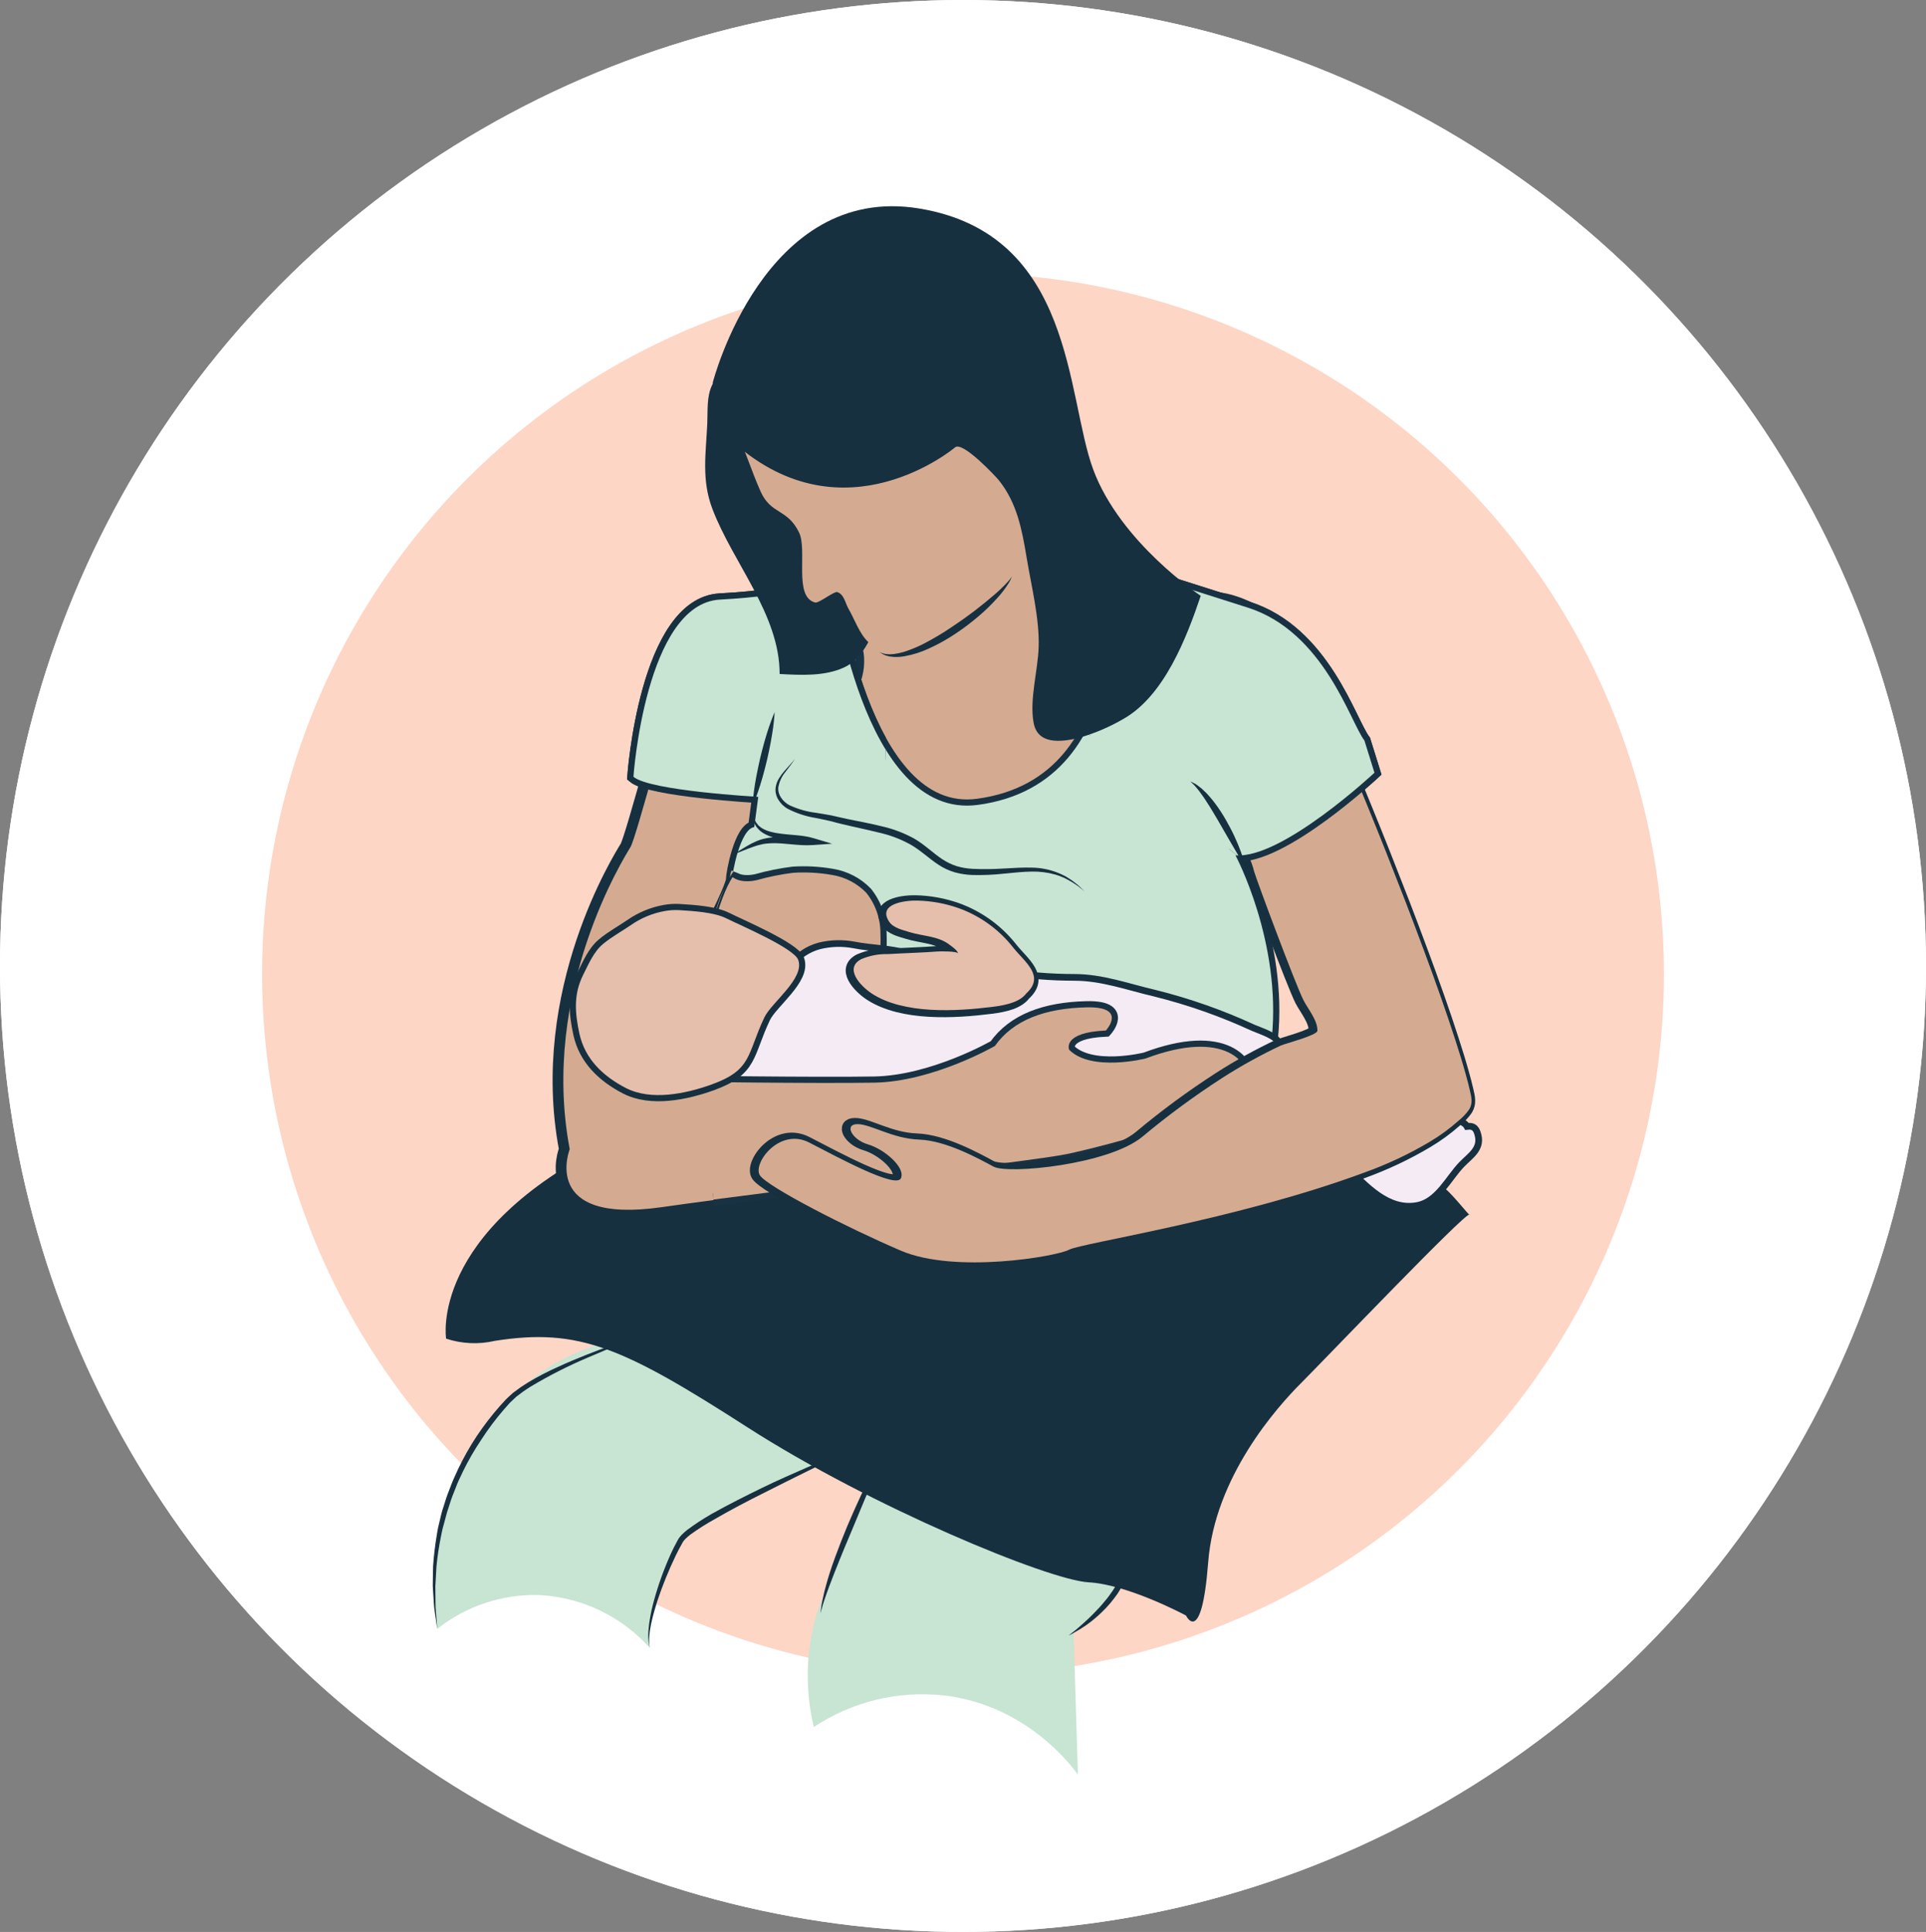 <svg xmlns="http://www.w3.org/2000/svg" xmlns:xlink="http://www.w3.org/1999/xlink" id="Layer_1" x="0px" y="0px" viewBox="0 0 316 317" style="enable-background:new 0 0 316 317;" xml:space="preserve"><rect x="0" y="0" width="316" height="317" fill="#808080" stroke="none"/> <style type="text/css"> .st0{fill:#FFFFFF;} .st1{fill:none;stroke:#FFFFFF;stroke-width:10;} .st2{fill:#FDD6C6;} .st3{fill:#C8E4D3;} .st4{fill:#163040;} .st5{fill:none;stroke:#183243;stroke-width:2.027;stroke-miterlimit:10;} .st6{fill:#D4AB91;} .st7{fill:none;stroke:#183243;stroke-width:2.894;stroke-miterlimit:10;} .st8{fill:none;stroke:#163040;stroke-width:2.027;stroke-miterlimit:10;} .st9{clip-path:url(#SVGID_00000113351395520520219630000009595985515874132906_);} .st10{fill:#F4EBF4;stroke:#163040;stroke-width:1.1;stroke-miterlimit:10;} .st11{fill:#E5BFAC;} .st12{clip-path:url(#SVGID_00000062185514021478535900000015234283705118680452_);} .st13{clip-path:url(#SVGID_00000150823846670745867550000005876918424543433362_);} </style> <g transform="matrix(1, 0, 0, 1, 0, 0)"> <g id="gettyimages-457211763-170667a-2" transform="translate(15 12)"> <ellipse class="st0" cx="143" cy="146.5" rx="158" ry="158.5"></ellipse> <ellipse class="st1" cx="143" cy="146.5" rx="153" ry="153.5"></ellipse> </g> </g> <g id="Group_15625" transform="translate(-318 -922.166)"> <circle id="Ellipse_45" class="st2" cx="476" cy="1082" r="115"></circle> <g id="Group_15581" transform="translate(-40.485 931.948)"> <path id="Path_20148" class="st3" d="M493.54,252.22c0,0-4.45,9.01-1.54,21.38c6.25-4.15,13.74-5.99,21.2-5.21 c13.5,1.53,20.92,11.33,22.14,13c-0.24-7.73-0.48-15.47-0.71-23.21l-9.89-14.4l-23.28,2.18L493.54,252.22z"></path> <path id="Path_20149" class="st3" d="M543.98,241.49c1.46,10.54-10.18,17.08-10.18,17.08c-6.25-5.47-14.23-8.56-22.53-8.72 c-13.45,0-18.17,5.09-18.17,5.09c1.09-7.27,10.9-27.62,10.9-27.62"></path> <path id="Path_20150" class="st3" d="M498.19,228.05c0,0-25.81,11.27-27.99,14.9s-6.18,13.89-5.09,17.67 c-4.65-5.2-11.18-8.32-18.14-8.68c-6.06-0.18-11.99,1.79-16.75,5.56c-2.15-13.61,2.15-27.44,11.63-37.44 c8.25-8.88,18.8-10.39,22.54-10.9"></path> <path id="Path_20151" class="st4" d="M533.81,258.58l0.72-0.56c0.46-0.34,1.07-0.89,1.81-1.54c0.35-0.34,0.76-0.68,1.15-1.08 s0.81-0.81,1.22-1.26c0.43-0.43,0.8-0.93,1.22-1.41s0.76-1.02,1.14-1.54c0.32-0.55,0.71-1.07,0.98-1.64 c0.3-0.54,0.56-1.1,0.78-1.67c0.23-0.53,0.42-1.07,0.56-1.63c0.15-0.49,0.27-1,0.35-1.51c0.06-0.48,0.14-0.92,0.2-1.31 c0.01-0.4,0.02-0.74,0.02-1.03c0.01-0.57,0.03-0.91,0.03-0.91s0.06,0.32,0.15,0.9c0.04,0.29,0.09,0.64,0.15,1.04 c0,0.41,0,0.87-0.01,1.37c-0.01,0.54-0.08,1.09-0.2,1.62c-0.1,0.6-0.25,1.19-0.47,1.76c-0.2,0.62-0.45,1.22-0.76,1.8 c-0.28,0.61-0.67,1.16-1.01,1.74c-0.4,0.54-0.79,1.09-1.22,1.59c-0.42,0.49-0.86,0.96-1.33,1.41c-0.43,0.42-0.87,0.83-1.34,1.2 c-0.43,0.38-0.89,0.68-1.28,0.98c-0.66,0.46-1.34,0.88-2.05,1.26C534.36,258.32,534.08,258.46,533.81,258.58z"></path> <path id="Path_20152" class="st4" d="M504,227.32c0,0-0.17,0.43-0.46,1.2s-0.74,1.84-1.26,3.13l-3.93,9.43 c-0.36,0.86-0.71,1.71-1.07,2.55s-0.69,1.68-1.02,2.48c-0.65,1.61-1.25,3.12-1.73,4.42c-0.23,0.65-0.47,1.25-0.64,1.79 s-0.35,1-0.45,1.39c-0.22,0.79-0.34,1.23-0.34,1.23s0.06-0.46,0.16-1.27c0.05-0.41,0.18-0.89,0.29-1.45s0.27-1.18,0.46-1.86 c0.36-1.36,0.87-2.91,1.47-4.56s1.28-3.38,1.99-5.1c0.73-1.71,1.48-3.42,2.22-5s1.46-3.05,2.1-4.29s1.21-2.26,1.59-2.98 S504,227.32,504,227.32z"></path> <path id="Path_20153" class="st4" d="M498.19,228.05l-7.08,3.49c-2.13,1.03-4.59,2.29-7.23,3.61s-5.44,2.77-8.15,4.35 c-1.36,0.75-2.67,1.58-3.92,2.48c-0.29,0.22-0.57,0.46-0.83,0.71c-0.25,0.24-0.46,0.52-0.61,0.83c-0.39,0.66-0.7,1.3-1.03,1.97 c-1.16,2.41-2.17,4.9-3.01,7.44c-0.35,1.12-0.66,2.16-0.87,3.09c-0.11,0.46-0.21,0.9-0.27,1.31c-0.07,0.37-0.12,0.75-0.15,1.12 c-0.04,0.3-0.05,0.61-0.05,0.91c-0.01,0.23,0,0.45,0.03,0.67c0.05,0.37,0.08,0.56,0.08,0.56s-0.05-0.19-0.13-0.55 c-0.05-0.22-0.08-0.45-0.09-0.68c-0.04-0.31-0.05-0.62-0.03-0.93c0-0.38,0.03-0.77,0.07-1.15c0.03-0.42,0.1-0.87,0.18-1.34 c0.17-1.07,0.41-2.13,0.7-3.17c0.72-2.62,1.65-5.17,2.77-7.65c0.31-0.67,0.66-1.38,1.03-2.04c0.19-0.38,0.44-0.72,0.73-1.02 c0.29-0.29,0.59-0.56,0.91-0.81c1.27-0.95,2.61-1.82,3.99-2.61c2.77-1.56,5.6-2.97,8.26-4.27s5.2-2.39,7.37-3.35s4-1.68,5.28-2.21 L498.19,228.05z"></path> <path id="Path_20154" class="st4" d="M464.38,209.15l-2.64,1.01c-1.68,0.64-4.06,1.62-6.88,2.84c-3.22,1.37-6.33,2.95-9.33,4.75 c-0.4,0.26-0.8,0.51-1.2,0.79l-1.15,0.87c-0.35,0.32-0.69,0.65-1.04,0.98l-1,1.13c-1.32,1.53-2.54,3.15-3.64,4.85 c-1.13,1.68-2.15,3.43-3.04,5.25c-0.42,0.91-0.88,1.8-1.21,2.72c-0.37,0.91-0.73,1.81-1,2.73l-0.44,1.35 c-0.12,0.45-0.24,0.9-0.36,1.35c-0.12,0.44-0.24,0.88-0.36,1.32c-0.11,0.44-0.18,0.88-0.27,1.3c-0.33,1.62-0.57,3.25-0.73,4.89 c-0.04,0.77-0.08,1.5-0.12,2.2c-0.02,0.35-0.04,0.69-0.06,1.02c0,0.33,0.01,0.65,0.01,0.96c0.03,1.25-0.02,2.34,0.09,3.23 l0.22,2.82c0,0-0.15-1.02-0.41-2.8c-0.16-0.89-0.17-1.99-0.27-3.24c-0.02-0.31-0.04-0.64-0.06-0.97c0-0.33,0-0.68,0.01-1.03 c0.01-0.71,0.03-1.45,0.04-2.23c0.11-1.67,0.31-3.33,0.58-4.98c0.08-0.44,0.14-0.89,0.23-1.33l0.32-1.35 c0.11-0.46,0.21-0.92,0.34-1.38c0.14-0.46,0.29-0.92,0.44-1.38c0.27-0.93,0.63-1.86,1-2.79c0.34-0.95,0.8-1.85,1.21-2.79 c0.89-1.86,1.91-3.67,3.05-5.39c1.15-1.72,2.41-3.36,3.78-4.91c0.34-0.38,0.68-0.75,1.02-1.12c0.38-0.37,0.76-0.71,1.15-1.06 l1.22-0.9c0.41-0.28,0.83-0.53,1.24-0.8c1.6-0.96,3.26-1.83,4.97-2.58c1.61-0.75,3.16-1.38,4.6-1.96 c2.87-1.15,5.32-1.94,7.03-2.51S464.38,209.15,464.38,209.15z"></path> <path id="Path_20155" class="st4" d="M595.22,185.15c0.4-0.49,4.74,5.1,4.37,4.37s-23.63,23.63-27.62,27.62 s-14.18,15.41-15.26,29.44s-3.64,8.72-3.64,8.72s-9.45-5.09-15.99-5.45s-35.62-12.36-55.97-25.44s-27.62-16.35-41.43-14.18 c-2.65,0.62-5.42,0.49-8-0.36c0,0-2.9-17.37,26.53-31.99s34.53-24.72,34.53-24.72S568.31,166.24,595.22,185.15"></path> <rect id="Rectangle_812" x="466.3" y="125.98" class="st5" width="43.37" height="27.07"></rect> <rect id="Rectangle_813" x="466.3" y="125.98" class="st6" width="43.37" height="27.07"></rect> <path id="Path_20156" class="st7" d="M478.99,62.86c1.66,3.19,2.76,6.96,4.29,10.37c1.71,3.81,4.34,2.75,6.29,6.68 c1.45,2.93-0.94,10.63,2.66,11.53c0.6,0.15,3.11-1.88,3.63-1.71c1.63,0.54,4.06,5.95,4.31,7.58c0.68,4.49-2.05,8.48-4.75,11.78 c-1.92,2.36-6.51,6.78-6.01,10.07c0.66,2.9,2.64,5.32,5.34,6.55c4.83,1.76,9.87,3.16,13.16,7.38c2.34,2.89,5.03,5.49,8,7.73 c2.18,1.71,4.84,4.11,7.42,5.1c4.21,1.63,9.58,1.73,13.96,1.08c7.18-1.06,12.95-10.48,16.43-16.56c3.86-6.75,5.42-13.86,3.56-21.5 c-0.92-3.78-3.82-11.04-7.68-13.06c-2.47-1.29-5.23-0.11-8.03,0.02c-4.37,0.21-8.51,0.78-11.01-3.23 c-3.27-5.24-2.46-10.84-4.25-16.39c-1.34-4.25-3.04-8.38-5.06-12.35c-4.06-7.85-10.46-16.01-20.04-16.46 c-3.55-0.11-7.05,0.79-10.11,2.59c-3.36,1.91-5.59,5.19-8.1,7.93c-1.93,2.11-3.24,2.48-3.36,4.61c0.03,0.37,0.08,0.76,0.15,1.14"></path> <path id="Path_20157" class="st6" d="M478.99,62.86c1.66,3.19,2.76,6.96,4.29,10.37c1.71,3.81,4.34,2.75,6.29,6.68 c1.45,2.93-0.94,10.63,2.66,11.53c0.6,0.15,3.11-1.88,3.63-1.71c1.63,0.54,4.06,5.95,4.31,7.58c0.68,4.49-2.05,8.48-4.75,11.78 c-1.92,2.36-6.51,6.78-6.01,10.07c0.66,2.9,2.64,5.32,5.34,6.55c4.83,1.76,9.87,3.16,13.16,7.38c2.34,2.89,5.03,5.49,8,7.73 c2.18,1.71,4.84,4.11,7.42,5.1c4.21,1.63,9.58,1.73,13.96,1.08c7.18-1.06,12.95-10.48,16.43-16.56c3.86-6.75,5.42-13.86,3.56-21.5 c-0.92-3.78-3.82-11.04-7.68-13.06c-2.47-1.29-5.23-0.11-8.03,0.02c-4.37,0.21-8.51,0.78-11.01-3.23 c-3.27-5.24-2.46-10.84-4.25-16.39c-1.34-4.25-3.04-8.38-5.06-12.35c-4.06-7.85-10.46-16.01-20.04-16.46 c-3.55-0.11-7.05,0.79-10.11,2.59c-3.36,1.91-5.59,5.19-8.1,7.93c-1.93,2.11-3.24,2.48-3.36,4.61c0.03,0.37,0.08,0.76,0.15,1.14"></path> <path id="Path_20158" class="st5" d="M540.48,82.67c6.72,2.15,15.77,5.05,22.7,7.24c12.55,3.96,16.85,18.83,19.16,21.81l1.65,5.29 c0,0-15.2,14.21-22.8,13.55c0,0,7.6,14.21,5.95,30.07c-0.28,3.52-0.57,7.05-0.85,10.57c-0.48,5.99,0.27,13.46-6.85,15.62 c-3.06,0.93-6.33,0.75-9.33,1.62c-3.69,1.07-7.01,2.39-10.94,2.85c-5.91,0.69-13.1,3.33-18.96,1.19 c-3.68-1.34-10.43-8.17-11.91-11.79c-1.07-2.71-1.99-5.48-2.77-8.29c-0.65-2.27-1.23-4.62-1.78-6.94 c-0.38-1.6-1.23-2.52-1.46-4.11c-0.48-3.31,0.46-6.61,1.03-9.85c0.52-2.73,0.73-5.51,0.63-8.28c-0.02-2.61-0.93-5.14-2.57-7.18 c-1.67-1.73-3.85-2.88-6.23-3.26c-2.18-0.38-4.4-0.5-6.62-0.36c-2.1,0.26-4.18,0.68-6.21,1.25c-1.99,0.41-4.12-0.02-3.53-2.42 c0.33-1.33,1.85-5.1,3.44-5.33l0.66-4.96c0,0-17.84-0.99-20.48-3.3c0,0,1.98-28.42,14.21-29.07s18.47-2.89,18.47-2.89 s4.75,39.15,23.82,36.59C546,118.66,540.48,82.67,540.48,82.67z"></path> <path id="Path_20159" class="st3" d="M540.48,82.67c6.72,2.15,15.77,5.05,22.7,7.24c12.55,3.96,16.85,18.83,19.16,21.81l1.65,5.29 c0,0-15.2,14.21-22.8,13.55c0,0,7.6,14.21,5.95,30.07c-0.28,3.52-0.57,7.05-0.85,10.57c-0.48,5.99,0.27,13.46-6.85,15.62 c-3.06,0.93-6.33,0.75-9.33,1.62c-3.69,1.07-7.01,2.39-10.94,2.85c-5.91,0.69-13.1,3.33-18.96,1.19 c-3.68-1.34-10.43-8.17-11.91-11.79c-1.07-2.71-1.99-5.48-2.77-8.29c-0.65-2.27-1.23-4.62-1.78-6.94 c-0.38-1.6-1.23-2.52-1.46-4.11c-0.48-3.31,0.46-6.61,1.03-9.85c0.52-2.73,0.73-5.51,0.63-8.28c-0.02-2.61-0.93-5.14-2.57-7.18 c-1.67-1.73-3.85-2.88-6.23-3.26c-2.18-0.38-4.4-0.5-6.62-0.36c-2.1,0.26-4.18,0.68-6.21,1.25c-1.99,0.41-4.12-0.02-3.53-2.42 c0.33-1.33,1.85-5.1,3.44-5.33l0.66-4.96c0,0-17.84-0.99-20.48-3.3c0,0,1.98-28.42,14.21-29.07s18.47-2.89,18.47-2.89 s4.75,39.15,23.82,36.59C546,118.66,540.48,82.67,540.48,82.67z"></path> <path id="Path_20160" class="st8" d="M492.25,90.22c0,0-18.7-2.22-21.55,6.65s-8.56,30.74-9.51,32.32 c-0.95,1.58-14.89,23.61-9.98,49.6c0,0-4.91,12.36,15.05,9.51s61.01-7.45,67.19-8.71s29.47-7.45,29.95-11.25 s-3.96-9.35-16.96-4.44c0,0-8.87,2.22-12.52-1.43c0,0-1.27-2.85,6.02-3.17c0,0,3.64-3.96-3.17-3.8s-12.04,2.06-15.05,6.34 c0,0-10.14,5.86-19.81,6.02s-31.85-0.16-31.85-0.16s3.34-30.81,8.88-35.41C478.95,132.3,500.33,96.4,492.25,90.22z"></path> <path id="Path_20161" class="st6" d="M493,90.22c0,0-18.7-2.22-21.55,6.65s-8.56,30.74-9.51,32.32 c-0.95,1.58-14.89,23.61-9.98,49.6c0,0-4.91,12.36,15.05,9.51s61.01-7.45,67.18-8.71s29.47-7.45,29.95-11.25 s-3.96-9.35-16.96-4.44c0,0-8.87,2.22-12.52-1.43c0,0-1.27-2.85,6.02-3.17c0,0,3.65-3.96-3.17-3.8s-12.04,2.06-15.05,6.34 c0,0-10.14,5.86-19.81,6.02c-9.67,0.16-31.85-0.16-31.85-0.16s3.34-30.81,8.88-35.41C479.7,132.3,501.08,96.4,493,90.22z"></path> <g id="Group_15576" transform="translate(461.612 92.241)"> <g> <defs> <path id="SVGID_1_" d="M42.2-12H-15v78.75c0,0.11,26.7-0.31,28.75,0.35c-0.24-1.7-0.28-3.42-0.13-5.13 c0-2.67-0.49-5.46,0.38-8.05c0.59-1.76-0.23-3.66,0.11-5.5c0.4-2.09,1.19-4.08,2.34-5.87c0.27-0.43,0.17-1.31,0.48-1.74 c0,0,1.92,1.14,3.41,0.24s4.78-5.45,6.4-6.07c2.39-0.83,4.9-1.26,7.43-1.29c2.49-0.17,4.93-0.46,7.41-0.6 c0.49-1.51,0.25-3.69,0.33-5.28c0.07-1.55,0.04-3.07,0.18-4.62C42.31,21,42.16-12,42.2-12z"></path> </defs> <clipPath id="SVGID_00000002373722542556654650000018434819825355235495_"> <use xlink:href="#SVGID_1_" style="overflow:visible;"></use> </clipPath> <g id="Group_15575" style="clip-path:url(#SVGID_00000002373722542556654650000018434819825355235495_);"> <path id="Path_20162" class="st8" d="M78.87-9.57c6.72,2.15,15.77,5.05,22.7,7.24c12.55,3.96,16.85,18.83,19.16,21.81 l1.65,5.29c0,0-15.2,14.21-22.8,13.55c0,0,7.6,14.21,5.95,30.07l-3.3,40.96c0,0-19.82,28.41-95.48,4.96 c0,0,4.96-56.83,7.27-65.09c0,0,2.97-5.95,2.97-6.94s1.32-8.26,3.63-8.59l0.66-4.96c0,0-17.84-0.99-20.48-3.3 c0,0,1.98-28.42,14.21-29.07s18.47-2.89,18.47-2.89s4.75,39.15,23.82,36.59C84.39,26.42,78.87-9.57,78.87-9.57z"></path> <path id="Path_20163" class="st3" d="M78.87-9.57c6.72,2.15,15.77,5.05,22.7,7.24c12.55,3.96,16.85,18.83,19.16,21.81 l1.65,5.29c0,0-15.2,14.21-22.8,13.55c0,0,7.6,14.21,5.95,30.07l-3.3,40.96c0,0-19.82,28.41-95.48,4.96 c0,0,4.96-56.83,7.27-65.09c0,0,2.97-5.95,2.97-6.94s1.32-8.26,3.63-8.59l0.66-4.96c0,0-17.84-0.99-20.48-3.3 c0,0,1.98-28.42,14.21-29.07s18.47-2.89,18.47-2.89s4.75,39.15,23.82,36.59C84.39,26.42,78.87-9.57,78.87-9.57z"></path> </g> </g> </g> <path id="Path_20165" class="st4" d="M536.46,136.49l-0.54-0.43c-0.18-0.14-0.39-0.32-0.65-0.51l-0.93-0.61 c-0.35-0.22-0.77-0.42-1.21-0.66c-0.49-0.22-0.99-0.41-1.51-0.56c-1.24-0.35-2.52-0.51-3.8-0.49c-1.42,0.01-2.96,0.18-4.6,0.34 c-1.74,0.19-3.5,0.27-5.25,0.22c-0.95-0.04-1.89-0.18-2.81-0.43c-0.95-0.28-1.85-0.69-2.68-1.24c-1.66-1.09-3.01-2.43-4.62-3.33 c-1.63-0.9-3.37-1.56-5.19-1.96c-1.81-0.45-3.63-0.83-5.39-1.24c-0.88-0.2-1.76-0.43-2.58-0.65c-0.8-0.2-1.65-0.35-2.46-0.52 c-1.57-0.26-3.09-0.76-4.51-1.49c-0.65-0.36-1.18-0.89-1.56-1.52c-0.35-0.58-0.51-1.27-0.43-1.95c0.08-0.57,0.28-1.12,0.6-1.6 c0.25-0.4,0.53-0.78,0.84-1.13c0.55-0.65,1.01-1.11,1.3-1.46c0.15-0.17,0.3-0.35,0.43-0.54c-0.11,0.2-0.24,0.39-0.38,0.58 c-0.26,0.37-0.67,0.89-1.17,1.56c-0.63,0.75-1.04,1.66-1.19,2.63c-0.03,0.57,0.14,1.13,0.46,1.59c0.35,0.54,0.84,0.98,1.42,1.27 c1.37,0.63,2.84,1.05,4.34,1.23c0.81,0.14,1.64,0.25,2.53,0.43c0.86,0.19,1.69,0.4,2.57,0.58c1.75,0.37,3.59,0.68,5.44,1.15 c1.92,0.41,3.77,1.1,5.5,2.04c1.74,1,3.14,2.41,4.64,3.4c0.74,0.49,1.54,0.88,2.38,1.15c0.84,0.25,1.71,0.39,2.58,0.44 c1.7,0.08,3.41,0.06,5.11-0.05c1.64-0.09,3.21-0.2,4.68-0.15c1.34,0.02,2.67,0.27,3.93,0.73c0.52,0.19,1.03,0.42,1.52,0.68 c0.43,0.27,0.84,0.51,1.19,0.76l0.89,0.7c0.24,0.22,0.44,0.41,0.61,0.57L536.46,136.49z"></path> <path id="Path_20166" class="st4" d="M482.02,123.73l0.18,0.72c0.08,0.23,0.2,0.44,0.29,0.65c0.13,0.19,0.28,0.38,0.42,0.55 c0.17,0.15,0.35,0.3,0.54,0.43c0.19,0.12,0.4,0.23,0.61,0.32c0.21,0.1,0.43,0.18,0.65,0.24c0.23,0.06,0.45,0.13,0.68,0.17 s0.46,0.11,0.7,0.13c0.94,0.15,1.91,0.22,2.89,0.31c0.49,0.05,0.99,0.09,1.49,0.17c0.52,0.08,1.02,0.19,1.52,0.34l3.02,0.9 l-3.17,0.22c-2.36,0.16-4.57-0.37-6.72-0.3c-0.27,0-0.54,0.03-0.8,0.05s-0.52,0.06-0.8,0.12c-0.53,0.11-1.05,0.26-1.55,0.45 c-1.05,0.35-2.07,0.85-3.14,1.19c0.96-0.59,1.9-1.19,2.91-1.74c0.52-0.27,1.05-0.5,1.61-0.68c0.26-0.08,0.57-0.15,0.85-0.21 s0.58-0.1,0.87-0.13c1.14-0.09,2.29-0.09,3.43,0.01c1.09,0.09,2.18,0.12,3.28,0.09l-0.14,1.12c-0.44-0.14-0.89-0.24-1.34-0.32 l-1.43-0.22c-0.99-0.12-1.97-0.29-2.94-0.52c-0.24-0.05-0.49-0.14-0.73-0.21c-0.25-0.08-0.49-0.17-0.72-0.27 c-0.24-0.1-0.47-0.22-0.7-0.35c-0.23-0.13-0.44-0.29-0.64-0.46c-0.19-0.18-0.37-0.38-0.53-0.58c-0.3-0.42-0.49-0.92-0.56-1.43 L482.02,123.73z"></path> <path id="Path_20167" class="st10" d="M484.64,154.7c0.71-1.14,1.81-2.12,2.47-3.25c0.53-0.9,0.56-2.01,1.12-2.87 c1.16-1.54,2.81-2.65,4.67-3.15c1.89-0.47,3.85-0.52,5.76-0.15c2.76,0.55,6.04,0.54,8.7,1.38c1.86,0.59,2.86,1.6,4.92,1.74 c3.71,0.24,7.37,0.68,11.07,1.27c3.76,0.61,7.57,0.92,11.38,0.92c4.61,0,8.83,1.58,13.27,2.61c5.54,1.38,10.93,3.28,16.11,5.67 c1.07,0.47,3.88,1.32,4.16,2.48c0.52,2.12-4.74,3.38-6.13,3.55c-2.7,0.32-5.37,0.51-8.18,0.76c-2.12,0.16-4.23,0.46-6.32,0.9 c-3.71,0.87-6.72,1.66-10.6,0.75c-1.9-0.44-3.64-1.07-5.51-1.6c-2.95-0.83-4.79,0.15-7.7,0.65c-3.56,0.61-6.97,1.94-10.53,2.68 c-8.38,1.75-17,1.58-25.31,2.99c-3.15,0.53-12.26,1.02-11.69-4.23c0.26-2.43,2.56-3.51,4.03-5.15 C482.29,160.48,483.08,157.2,484.64,154.7z"></path> <path id="Path_20168" class="st8" d="M526.59,153.36c3.1-2.83-0.21-5.11-2.1-7.46c-2.32-2.98-5.44-5.25-9-6.53 c-2.18-0.77-4.48-1.19-6.79-1.24c-1.9-0.05-6.61,0.48-4.61,3.48c0.68,1.02,2.19,1.33,3.29,1.68c2.12,0.67,4.67,0.64,6.5,2.01 c0.44,0.33,1.41,0.97,1.52,1.52c-0.08-0.41-2.99-0.37-3.35-0.34c-1.12,0.08-2.26,0.15-3.4,0.2c-1.59,0.07-3.18,0.14-4.78,0.23 c-1.49-0.05-2.97,0.24-4.35,0.82c-2.88,1.48-0.2,4.4,1.74,5.67c5.25,3.41,13.82,2.92,19.82,2.16 C523.47,155.26,525.57,154.73,526.59,153.36z"></path> <path id="Path_20169" class="st11" d="M526.87,153.22c3.11-2.83-0.21-5.11-2.1-7.46c-2.32-2.98-5.44-5.25-9-6.53 c-2.18-0.77-4.48-1.19-6.79-1.24c-1.9-0.05-6.61,0.48-4.6,3.48c0.68,1.02,2.19,1.33,3.29,1.68c2.12,0.67,4.67,0.64,6.5,2.01 c0.44,0.33,1.41,0.97,1.52,1.52c-0.08-0.41-2.99-0.37-3.35-0.34c-1.12,0.08-2.26,0.15-3.4,0.2c-1.59,0.07-3.18,0.14-4.78,0.23 c-1.49-0.04-2.97,0.24-4.35,0.82c-2.88,1.48-0.2,4.4,1.74,5.67c5.25,3.41,13.82,2.92,19.82,2.16 C523.75,155.12,525.85,154.59,526.87,153.22z"></path> <path id="Path_20170" class="st10" d="M599.18,175.04c1.24-0.16,1.6,0.53,1.83,1.53c0.51,2.22-1.35,3.32-2.71,4.73 c-2.17,2.26-3.91,6.09-7.27,6.72c-4.85,0.92-8.46-3.25-11.61-6.3c-1.25-1.21-2.47-2.14-2.54-4.03c-0.14-3.49,4.67-3.25,7.08-3.73 c3.22-0.65,7.03-1.62,10.3-0.93C595.57,173.3,598.64,174,599.18,175.04z"></path> <g id="Group_15578" transform="translate(489.268 155.847)"> <g> <defs> <polygon id="SVGID_00000017508907731847498200000006718495304744458170_" points="78.33,25 -13.43,36.01 -15,10.86 74.05,-12 "></polygon> </defs> <clipPath id="SVGID_00000082363937473308245670000018186413247718315697_"> <use xlink:href="#SVGID_00000017508907731847498200000006718495304744458170_" style="overflow:visible;"></use> </clipPath> <g id="Group_15577" style="clip-path:url(#SVGID_00000082363937473308245670000018186413247718315697_);"> <path id="Path_20171" class="st5" d="M2.98-65.62c0,0-18.7-2.22-21.55,6.65s-8.56,30.74-9.51,32.32s-14.89,23.61-9.98,49.6 c0,0-4.91,12.36,15.05,9.51S38,25.01,44.18,23.75S73.65,16.3,74.12,12.5s-3.96-9.35-16.96-4.44c0,0-8.87,2.22-12.52-1.43 c0,0-1.27-2.85,6.02-3.17c0,0,3.64-3.96-3.17-3.8S35.46,1.73,32.45,6c0,0-10.14,5.86-19.81,6.02s-31.85-0.16-31.85-0.16 s3.34-30.81,8.88-35.41C-10.32-23.55,11.06-59.44,2.98-65.62z"></path> <path id="Path_20172" class="st6" d="M2.98-65.62c0,0-18.7-2.22-21.55,6.65s-8.56,30.74-9.51,32.32s-14.89,23.61-9.98,49.6 c0,0-4.91,12.36,15.05,9.51S38,25.01,44.18,23.75S73.65,16.3,74.12,12.5s-3.96-9.35-16.96-4.44c0,0-8.87,2.22-12.52-1.43 c0,0-1.27-2.85,6.02-3.17c0,0,3.64-3.96-3.17-3.8S35.46,1.73,32.45,6c0,0-10.14,5.86-19.81,6.02s-31.85-0.16-31.85-0.16 s3.34-30.81,8.88-35.41C-10.32-23.55,11.06-59.44,2.98-65.62z"></path> </g> </g> </g> <path id="Path_20174" class="st8" d="M545.49,176.74c-5.55,4.6-22.03,6.18-24.4,4.91s-7.76-4.28-12.2-4.44s-7.92-2.54-10.14-2.54 s-0.95,2.54,1.74,3.33s6.18,3.8,5.39,5.55s-10.14-3.33-15.05-5.86s-9.35,3.49-8.08,5.39s14.26,8.56,23.14,12.36 s25.51,0.95,27.57-0.16s27.37-4.86,48.53-12.69c3.7-1.33,7.27-3.01,10.65-5.02c1.68-1,3.27-2.16,4.73-3.46 c0.66-0.53,1.25-1.15,1.74-1.84c0.64-1.04,0.37-2.03,0.12-3.13c-0.19-0.84-0.41-1.67-0.64-2.5c-0.53-1.93-1.12-3.84-1.74-5.75 c-0.74-2.3-1.52-4.59-2.32-6.87c-0.9-2.56-1.82-5.12-2.77-7.66c-1.01-2.72-2.03-5.43-3.07-8.13c-1.07-2.76-2.15-5.52-3.24-8.27 c-1.07-2.7-2.16-5.39-3.26-8.08c-1.04-2.53-2.08-5.05-3.15-7.57c-0.95-2.25-1.91-4.49-2.89-6.73c-0.82-1.86-1.64-3.71-2.49-5.56 c-0.63-1.36-1.27-2.72-1.96-4.06c-0.27-0.53-0.55-1.06-0.85-1.57c-2.96-5.03-12.44-10.47-18.07-6.94 c-1.74,1.31-3.03,3.14-3.68,5.23c-2.25,6.44-1.07,13.33,0.96,19.68c1.95,6.09,7.2,9.33,11.27,13.88c1.2,1.45,2.06,3.15,2.5,4.97 c0.38,1.36,6.81,18.62,8.12,21.17c0.75,1.44,2.33,3.32,2.26,4.98c-0.03,0.74-5.36,2.12-5.99,2.41c-3.33,1.57-6.55,3.35-9.65,5.34 C554.01,170.05,549.64,173.26,545.49,176.74z"></path> <path id="Path_20175" class="st6" d="M545.91,176.74c-5.55,4.6-22.03,6.18-24.4,4.91s-7.76-4.28-12.2-4.44 c-4.44-0.16-7.92-2.54-10.14-2.54s-0.95,2.54,1.74,3.33s6.18,3.8,5.39,5.55s-10.14-3.33-15.05-5.86s-9.35,3.49-8.08,5.39 s14.26,8.56,23.14,12.36c8.87,3.8,25.51,0.95,27.57-0.16s27.37-4.86,48.53-12.69c3.7-1.33,7.27-3.01,10.65-5.02 c1.68-1,3.27-2.16,4.73-3.46c0.66-0.53,1.25-1.15,1.74-1.84c0.64-1.04,0.37-2.03,0.12-3.13c-0.19-0.84-0.41-1.67-0.64-2.5 c-0.53-1.93-1.12-3.84-1.74-5.75c-0.74-2.3-1.52-4.59-2.32-6.87c-0.9-2.56-1.82-5.12-2.77-7.66c-1.01-2.72-2.03-5.43-3.07-8.13 c-1.07-2.76-2.15-5.52-3.24-8.27c-1.07-2.7-2.16-5.39-3.26-8.08c-1.04-2.53-2.08-5.05-3.15-7.57c-0.95-2.25-1.91-4.49-2.89-6.73 c-0.82-1.86-1.64-3.71-2.49-5.56c-0.63-1.36-1.27-2.72-1.96-4.06c-0.27-0.53-0.55-1.06-0.85-1.57 c-2.96-5.03-12.44-10.47-18.07-6.94c-1.74,1.31-3.03,3.14-3.68,5.23c-2.25,6.44-1.07,13.33,0.96,19.68 c1.95,6.09,7.2,9.33,11.27,13.88c1.2,1.45,2.06,3.15,2.5,4.97c0.38,1.36,6.81,18.62,8.12,21.17c0.75,1.44,2.33,3.32,2.26,4.98 c-0.03,0.74-5.36,2.12-5.99,2.41c-3.33,1.57-6.55,3.35-9.65,5.34C554.44,170.05,550.07,173.26,545.91,176.74z"></path> <g id="Group_15580" transform="translate(546.543 75.92)"> <g> <defs> <path id="SVGID_00000021100166217852628490000011563370008441660084_" d="M-14.52,30.62L26.2,63.9l25.03-18.86 c0,0-26.46-49.6-26.94-49.76S-15-12-15-12L-14.52,30.62z"></path> </defs> <clipPath id="SVGID_00000136391435872221318180000004728389282394246826_"> <use xlink:href="#SVGID_00000021100166217852628490000011563370008441660084_" style="overflow:visible;"></use> </clipPath> <g id="Group_15579" style="clip-path:url(#SVGID_00000136391435872221318180000004728389282394246826_);"> <path id="Path_20176" class="st5" d="M-6.06,6.75c6.72,2.15,15.77,5.05,22.7,7.24C29.19,17.96,33.49,32.82,35.8,35.8l1.65,5.29 c0,0-15.2,14.21-22.8,13.55c0,0,7.6,14.21,5.95,30.07l-3.3,40.96c0,0-19.82,28.41-95.48,4.96c0,0,4.96-56.83,7.27-65.09 c0,0,2.97-5.95,2.97-6.94s1.32-8.26,3.63-8.59l0.66-4.96c0,0-17.84-0.99-20.48-3.3c0,0,1.98-28.42,14.21-29.07 s18.47-2.89,18.47-2.89s4.75,39.15,23.82,36.59C-0.54,42.74-6.06,6.75-6.06,6.75z"></path> <path id="Path_20177" class="st3" d="M-6.06,6.75c6.72,2.15,15.77,5.05,22.7,7.24C29.19,17.96,33.49,32.82,35.8,35.8l1.65,5.29 c0,0-15.2,14.21-22.8,13.55c0,0,7.6,14.21,5.95,30.07l-3.3,40.96c0,0-19.82,28.41-95.48,4.96c0,0,4.96-56.83,7.27-65.09 c0,0,2.97-5.95,2.97-6.94s1.32-8.26,3.63-8.59l0.66-4.96c0,0-17.84-0.99-20.48-3.3c0,0,1.98-28.42,14.21-29.07 s18.47-2.89,18.47-2.89s4.75,39.15,23.82,36.59C-0.54,42.74-6.06,6.75-6.06,6.75z"></path> </g> </g> </g> <path id="Path_20179" class="st4" d="M562.85,132.49c0,0-0.59-0.89-1.4-2.26c-0.41-0.68-0.87-1.48-1.36-2.33s-1.02-1.76-1.54-2.67 c-0.27-0.45-0.52-0.91-0.79-1.34s-0.51-0.88-0.78-1.29c-0.52-0.83-1.01-1.59-1.48-2.21c-0.2-0.29-0.42-0.57-0.65-0.84 c-0.17-0.22-0.35-0.42-0.54-0.61l-0.53-0.51c0,0,0.24,0.11,0.67,0.33c0.25,0.13,0.49,0.29,0.71,0.48c0.3,0.21,0.59,0.45,0.85,0.72 c0.32,0.29,0.63,0.61,0.91,0.95c0.33,0.36,0.63,0.74,0.92,1.13c0.63,0.84,1.2,1.72,1.73,2.63c0.53,0.93,1.03,1.87,1.45,2.78 s0.78,1.77,1.05,2.52C562.37,130.78,562.63,131.63,562.85,132.49z"></path> <path id="Path_20180" class="st4" d="M481.95,122.5c0,0,0.04-1.01,0.24-2.49c0.1-0.74,0.23-1.6,0.41-2.51s0.38-1.88,0.6-2.85 c0.46-1.93,1-3.84,1.49-5.25s0.89-2.34,0.89-2.34s-0.04,1.01-0.24,2.49s-0.56,3.43-1.01,5.37c-0.24,0.96-0.47,1.93-0.73,2.82 s-0.51,1.73-0.76,2.43C482.36,121.58,481.95,122.5,481.95,122.5z"></path> <path id="Path_20181" class="st8" d="M467.52,139.71c0.81-0.15,1.63-0.2,2.45-0.15c2.25,0.14,5.69,0.34,7.7,1.35 c2.11,1.07,11.07,4.86,11.78,6.81c1.11,3.05-4.4,6.99-5.56,9.45c-2.89,6.11-1.98,8.59-8.66,11c-4.23,1.52-9.93,2.71-14.07,0.57 c-3.73-1.93-6.7-4.75-7.61-8.91c-0.74-3.41-0.98-6.46,0.61-9.64c0.88-1.74,1.72-3.8,3.28-5.09c1.43-1.18,3.05-2.06,4.57-3.1 C463.66,140.85,465.54,140.07,467.52,139.71z"></path> <path id="Path_20182" class="st11" d="M467.52,139.71c0.81-0.15,1.63-0.2,2.45-0.15c2.25,0.14,5.69,0.34,7.7,1.35 c2.11,1.07,11.07,4.86,11.78,6.81c1.11,3.05-4.4,6.99-5.56,9.45c-2.89,6.11-1.98,8.59-8.66,11c-4.23,1.52-9.93,2.71-14.07,0.57 c-3.73-1.93-6.7-4.75-7.61-8.91c-0.74-3.41-0.98-6.46,0.61-9.64c0.88-1.74,1.72-3.8,3.28-5.09c1.43-1.18,3.05-2.06,4.57-3.1 C463.66,140.85,465.54,140.07,467.52,139.71z"></path> <path id="Path_20183" class="st4" d="M477.95,50.18c-0.56,1.15-1.96,1.9-2.59,3.14c-0.96,1.91-0.74,4.31-0.83,6.38 c-0.22,4.92-0.98,9.23,0.83,14c3.35,8.85,11.06,17.36,11.04,27.11c3.5,0.19,7.39,0.4,10.59-1.08c3.03-1.39,5.62-6.07,5.05-9.53 c-0.53-3.26-3.61-7.12-4.76-10.38c-2.15-6.57-4.67-13.01-7.57-19.29c-1.55-3.15-2.42-6.8-4.55-9.62 c-0.55-0.73-2.54-3.69-3.52-3.91C479.89,46.61,478.38,49.27,477.95,50.18z"></path> <path id="Path_20184" class="st6" d="M478.99,60.5c1.66,3.19,2.76,6.96,4.29,10.37c1.71,3.81,4.34,2.75,6.29,6.68 c1.45,2.93-0.94,10.63,2.66,11.53c0.6,0.15,3.11-1.88,3.63-1.71c1.12,0.37,1.3,1.79,1.82,2.7c1.01,1.74,1.77,4.05,3.22,5.46 c4.42,4.25,15.55-0.24,18.7-4.2c7.31-9.19,7.1-23.58-0.18-33.02c-4.66-6.04-10.03-12.8-18.23-13.18 c-3.55-0.11-7.05,0.79-10.11,2.59c-3.36,1.91-5.59,5.19-8.1,7.93c-1.93,2.11-3.24,2.48-3.36,4.61c0.03,0.37,0.08,0.75,0.15,1.14"></path> <path id="Path_20185" class="st4" d="M475.43,52.98c0,0,8.4-32.75,33.87-28.55c25.47,4.2,24.08,30.79,28.55,42.83 s17.64,20.72,17.64,20.72c-2.32,6.88-5.97,16.34-12.6,20.15c-2.26,1.33-4.68,2.37-7.19,3.1c-3.28,0.86-6.96,1.11-7.62-2.37 c-0.73-3.83,0.7-8.6,0.82-12.49c0.14-4.72-1.22-10.06-1.98-14.69c-0.76-4.57-1.58-8.94-4.54-12.64c-0.48-0.6-5.95-6.47-7.19-5.42 c0,0-18.2,15.4-36.39-0.84C478.79,62.78,475.99,60.82,475.43,52.98z"></path> <path id="Path_20186" class="st4" d="M502.78,97.22l0.28,0.11c0.25,0.1,0.52,0.17,0.79,0.21l0.58,0.04 c0.21-0.02,0.44-0.01,0.68-0.04c0.54-0.07,1.07-0.18,1.59-0.33c1.31-0.41,2.57-0.94,3.78-1.6c0.67-0.34,1.34-0.75,2.03-1.15 s1.37-0.84,2.04-1.3s1.35-0.9,2-1.37s1.29-0.93,1.89-1.39c1.21-0.93,2.31-1.83,3.23-2.63c0.75-0.64,1.46-1.33,2.13-2.05 c0.25-0.28,0.49-0.57,0.71-0.88c0,0-0.04,0.1-0.12,0.27c-0.11,0.26-0.24,0.51-0.39,0.75c-0.53,0.86-1.14,1.67-1.82,2.41 c-0.95,1.06-1.96,2.06-3.04,2.98c-1.24,1.06-2.54,2.05-3.89,2.95c-1.36,0.91-2.79,1.71-4.28,2.39c-1.3,0.62-2.68,1.06-4.1,1.31 c-0.57,0.1-1.16,0.14-1.74,0.11c-0.26-0.02-0.5-0.05-0.72-0.08l-0.6-0.16c-0.27-0.1-0.53-0.23-0.76-0.39L502.78,97.22z"></path> </g> </g> </svg>